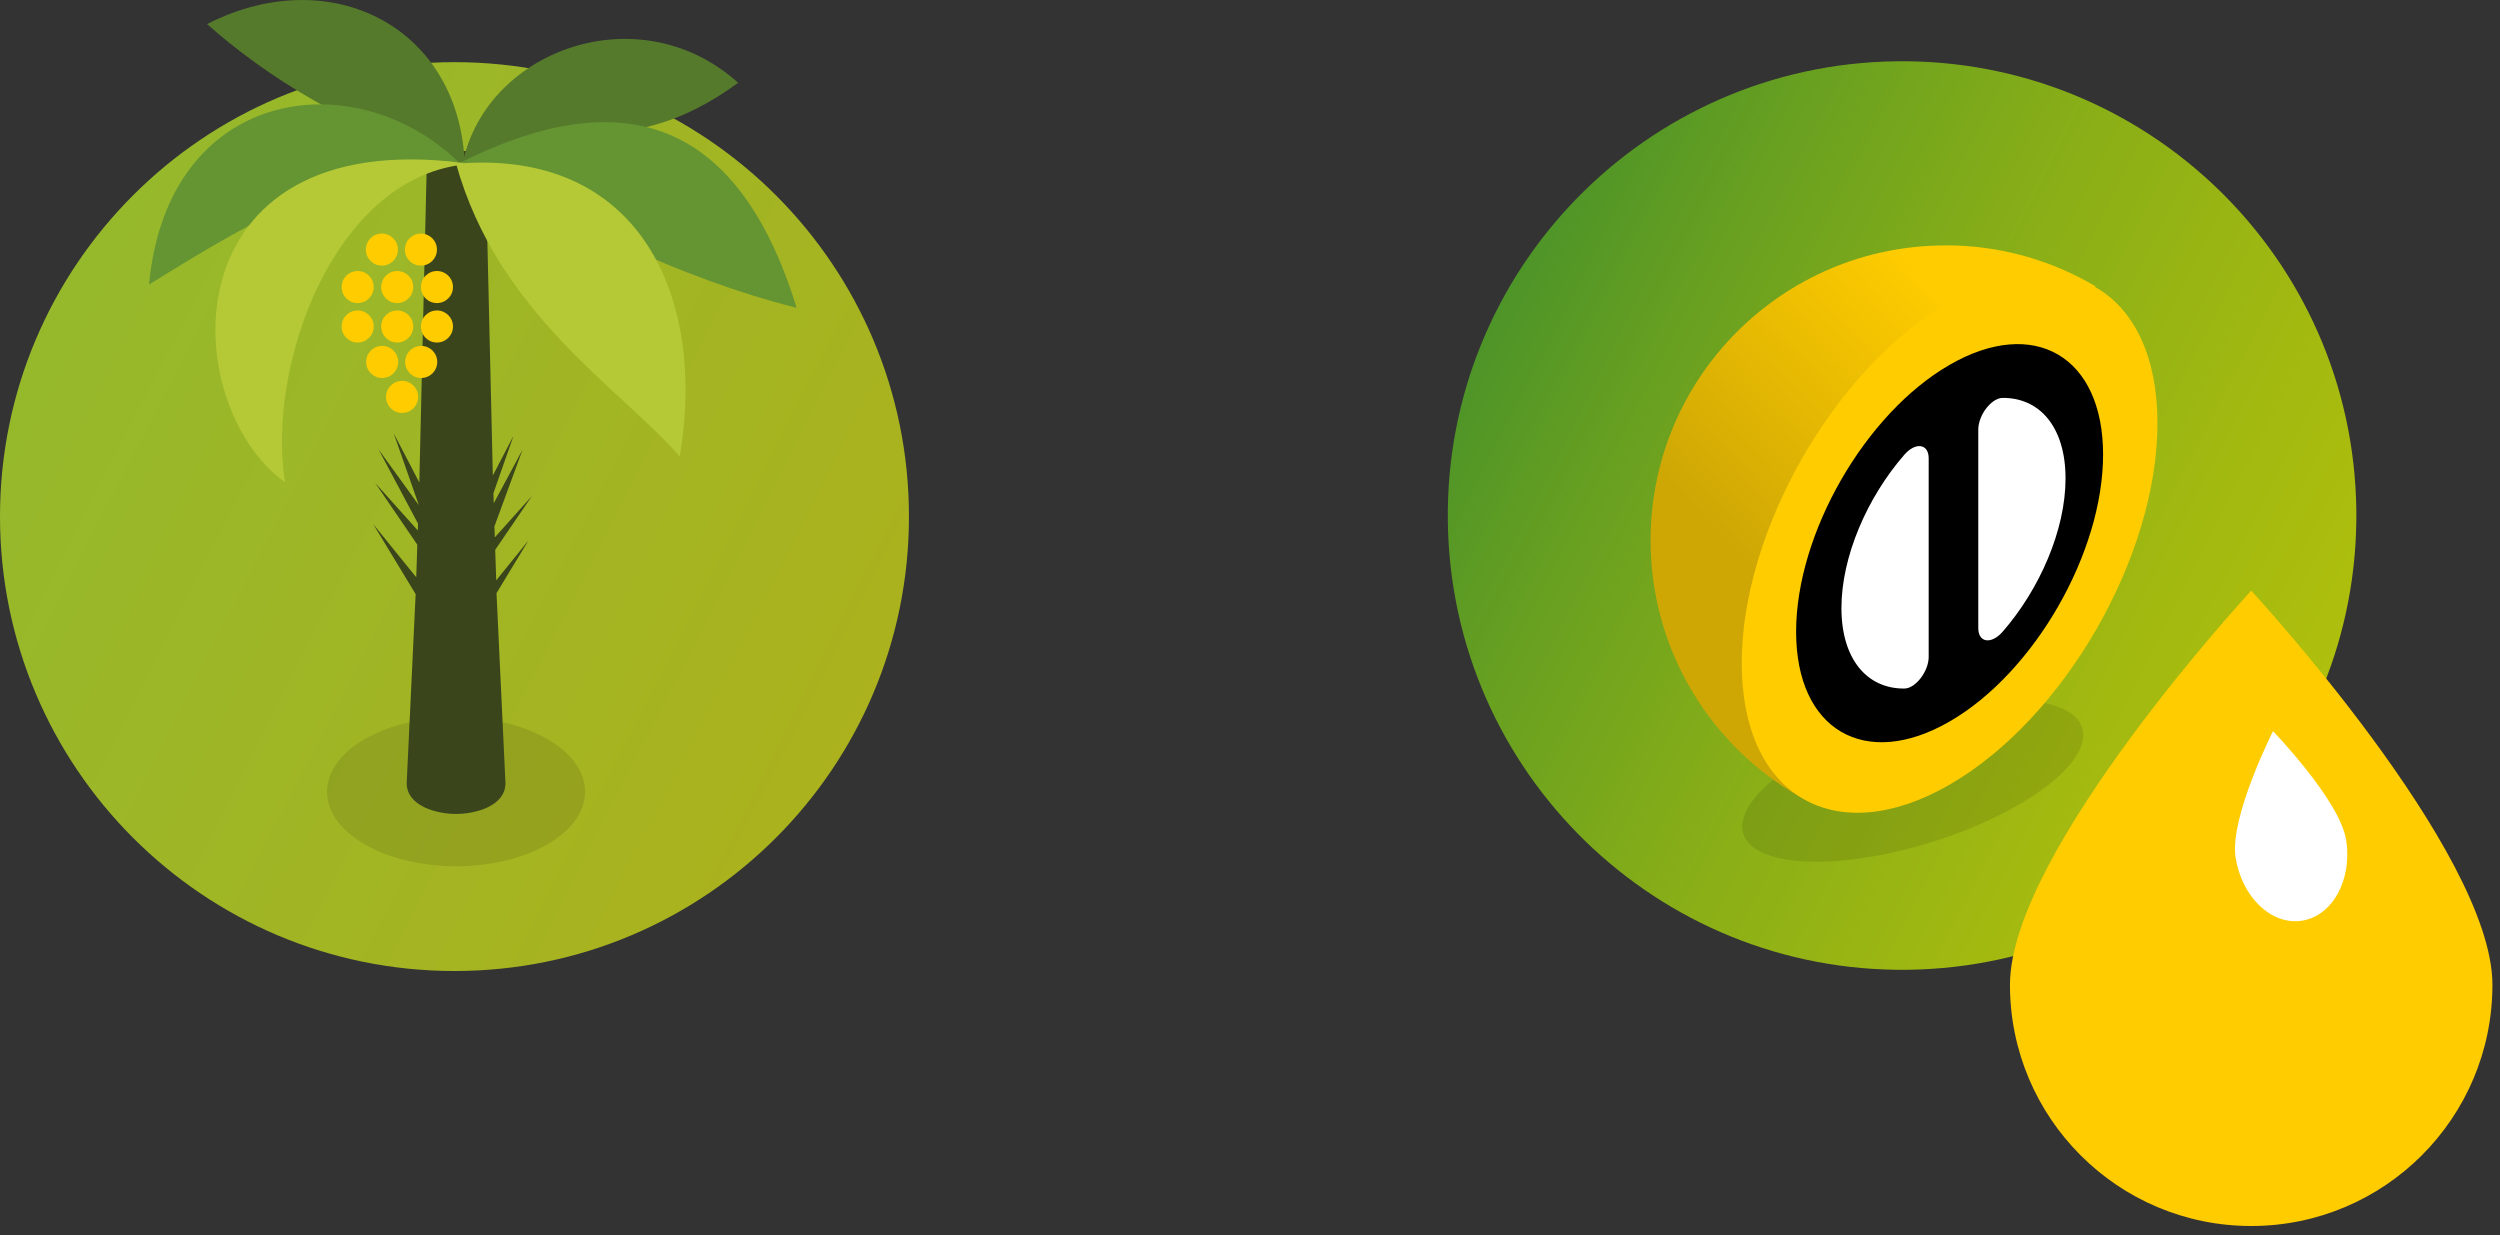 <svg width="251" height="124" viewBox="0 0 251 124" fill="none" xmlns="http://www.w3.org/2000/svg">
<rect x="0" y="0" width="251" height="124" fill="#333333" stroke="none"/>
<g clip-path="url(#clip0_4049_9204)">
<path d="M191.581 97.365C216.769 97.026 236.913 76.333 236.574 51.146C236.236 25.959 215.543 5.815 190.355 6.153C165.168 6.492 145.024 27.184 145.362 52.372C145.701 77.559 166.394 97.703 191.581 97.365Z" fill="url(#paint0_linear_4049_9204)"/>
<path opacity="0.1" fill-rule="evenodd" clip-rule="evenodd" d="M192.04 71.68C201.5 69.15 209.16 70.09 209.16 73.8C209.16 77.51 201.49 82.56 192.04 85.1C182.58 87.63 174.92 86.69 174.92 82.98C174.92 79.27 182.59 74.22 192.04 71.68Z" fill="black"/>
<path fill-rule="evenodd" clip-rule="evenodd" d="M195.33 24.64C178.98 24.64 165.72 37.9 165.72 54.25C165.72 65.36 171.84 75.03 180.88 80.1L210.38 28.74C205.97 26.13 200.82 24.63 195.33 24.63V24.64Z" fill="url(#paint1_linear_4049_9204)"/>
<path fill-rule="evenodd" clip-rule="evenodd" d="M195.74 30.29C207.23 23.65 216.61 29.13 216.61 42.49C216.61 55.85 207.24 72.15 195.74 78.78C184.25 85.42 174.87 79.94 174.87 66.58C174.87 53.22 184.24 36.92 195.74 30.29Z" fill="#FFCC00"/>
<path fill-rule="evenodd" clip-rule="evenodd" d="M195.74 36.63C204.23 31.73 211.15 35.78 211.15 45.64C211.15 55.5 204.23 67.54 195.74 72.44C187.25 77.34 180.33 73.29 180.33 63.43C180.33 53.57 187.25 41.53 195.74 36.63Z" fill="black"/>
<path fill-rule="evenodd" clip-rule="evenodd" d="M193.64 65.95C193.64 67.41 192.32 69.12 191.2 69.13C187.46 69.16 184.88 66.19 184.88 61.04C184.88 55.89 187.46 49.94 191.2 45.65C192.33 44.36 193.64 44.55 193.64 46.01V65.95Z" fill="white"/>
<path fill-rule="evenodd" clip-rule="evenodd" d="M198.62 63.07V43.13C198.62 41.67 199.94 39.96 201.06 39.95C204.8 39.92 207.38 42.89 207.38 48.04C207.38 53.19 204.8 59.14 201.06 63.43C199.93 64.72 198.62 64.53 198.62 63.07Z" fill="white"/>
<path fill-rule="evenodd" clip-rule="evenodd" d="M201.8 98.87C201.8 112.24 212.64 123.09 226.02 123.09C239.4 123.09 250.24 112.25 250.24 98.87C250.24 85.49 226.02 59.3 226.02 59.3C226.02 59.3 201.8 85.49 201.8 98.87Z" fill="#FFCC00"/>
<path fill-rule="evenodd" clip-rule="evenodd" d="M224.45 86.06C225.06 90.05 228.04 92.91 231.1 92.44C234.17 91.97 236.17 88.36 235.56 84.37C234.95 80.38 228.21 73.41 228.21 73.41C228.21 73.41 223.84 82.07 224.45 86.06Z" fill="white"/>
<path d="M0 51.86C0 77.06 20.43 97.49 45.63 97.49C70.83 97.49 91.26 77.06 91.26 51.86C91.26 26.66 70.83 6.24 45.63 6.24C20.43 6.24 0 26.67 0 51.86Z" fill="url(#paint2_linear_4049_9204)"/>
<path opacity="0.1" d="M45.79 72.01C42.47 72.01 39.16 72.74 36.63 74.2C31.57 77.12 31.57 81.86 36.63 84.78C39.16 86.24 42.48 86.97 45.79 86.97C49.1 86.97 52.42 86.24 54.95 84.78C60.01 81.86 60.01 77.12 54.95 74.2C52.42 72.74 49.1 72.01 45.79 72.01Z" fill="black"/>
<path fill-rule="evenodd" clip-rule="evenodd" d="M49.82 58.28L49.72 55.2L53.41 49.79L49.68 53.95L49.64 52.85L52.47 45.14L49.57 50.53L49.54 49.52L51.56 43.75L49.48 47.74L48.72 15.16H42.88L42.1 48.44L39.52 43.49L42.03 50.65V50.69L38 45.11L41.97 52.57L41.95 53.26L37.67 48.49L41.9 54.69L41.79 57.96L37.47 52.62L41.73 59.65L40.83 78.66C40.87 81 44 81.73 45.79 81.72C47.58 81.73 50.71 81 50.75 78.66L49.85 59.55L53.06 54.26L49.81 58.28H49.82Z" fill="#3A451C"/>
<path fill-rule="evenodd" clip-rule="evenodd" d="M38.34 26.67C39.23 26.67 39.95 25.95 39.95 25.06C39.95 24.17 39.23 23.45 38.34 23.45C37.45 23.45 36.73 24.17 36.73 25.06C36.73 25.95 37.45 26.67 38.34 26.67Z" fill="#FFCC00"/>
<path fill-rule="evenodd" clip-rule="evenodd" d="M42.26 26.67C43.15 26.67 43.87 25.95 43.87 25.06C43.87 24.17 43.15 23.45 42.26 23.45C41.37 23.45 40.65 24.17 40.65 25.06C40.65 25.95 41.37 26.67 42.26 26.67Z" fill="#FFCC00"/>
<path fill-rule="evenodd" clip-rule="evenodd" d="M38.37 37.95C39.26 37.95 39.98 37.23 39.98 36.34C39.98 35.45 39.26 34.73 38.37 34.73C37.48 34.73 36.76 35.45 36.76 36.34C36.76 37.23 37.48 37.95 38.37 37.95Z" fill="#FFCC00"/>
<path fill-rule="evenodd" clip-rule="evenodd" d="M40.37 41.46C41.26 41.46 41.98 40.74 41.98 39.85C41.98 38.96 41.26 38.24 40.37 38.24C39.48 38.24 38.76 38.96 38.76 39.85C38.76 40.74 39.48 41.46 40.37 41.46Z" fill="#FFCC00"/>
<path fill-rule="evenodd" clip-rule="evenodd" d="M42.29 37.95C43.18 37.95 43.9 37.23 43.9 36.34C43.9 35.45 43.18 34.73 42.29 34.73C41.4 34.73 40.68 35.45 40.68 36.34C40.68 37.23 41.4 37.95 42.29 37.95Z" fill="#FFCC00"/>
<path fill-rule="evenodd" clip-rule="evenodd" d="M35.91 30.43C36.8 30.43 37.52 29.71 37.52 28.82C37.52 27.93 36.8 27.21 35.91 27.21C35.02 27.21 34.3 27.93 34.3 28.82C34.3 29.71 35.02 30.43 35.91 30.43Z" fill="#FFCC00"/>
<path fill-rule="evenodd" clip-rule="evenodd" d="M39.88 30.43C40.77 30.43 41.49 29.71 41.49 28.82C41.49 27.93 40.77 27.21 39.88 27.21C38.99 27.21 38.27 27.93 38.27 28.82C38.27 29.71 38.99 30.43 39.88 30.43Z" fill="#FFCC00"/>
<path fill-rule="evenodd" clip-rule="evenodd" d="M43.87 30.43C44.76 30.43 45.48 29.71 45.48 28.82C45.48 27.93 44.76 27.21 43.87 27.21C42.98 27.21 42.26 27.93 42.26 28.82C42.26 29.71 42.98 30.43 43.87 30.43Z" fill="#FFCC00"/>
<path fill-rule="evenodd" clip-rule="evenodd" d="M35.91 34.39C36.8 34.39 37.52 33.67 37.52 32.78C37.52 31.89 36.8 31.17 35.91 31.17C35.02 31.17 34.3 31.89 34.3 32.78C34.3 33.67 35.02 34.39 35.91 34.39Z" fill="#FFCC00"/>
<path fill-rule="evenodd" clip-rule="evenodd" d="M39.88 34.39C40.77 34.39 41.49 33.67 41.49 32.78C41.49 31.89 40.77 31.17 39.88 31.17C38.99 31.17 38.27 31.89 38.27 32.78C38.27 33.67 38.99 34.39 39.88 34.39Z" fill="#FFCC00"/>
<path fill-rule="evenodd" clip-rule="evenodd" d="M43.87 34.39C44.76 34.39 45.48 33.67 45.48 32.78C45.48 31.89 44.76 31.17 43.87 31.17C42.98 31.17 42.26 31.89 42.26 32.78C42.26 33.67 42.98 34.39 43.87 34.39Z" fill="#FFCC00"/>
<path fill-rule="evenodd" clip-rule="evenodd" d="M74.11 8.31C63.82 -0.94 47.7 5.45 46.26 17.6C56.3 10.6 62.41 16.88 74.11 8.31Z" fill="#567A2B"/>
<path fill-rule="evenodd" clip-rule="evenodd" d="M20.79 2.42C33.22 -3.95 46.36 2.75 46.67 16.84C34.68 12.71 26.77 7.7 20.79 2.42Z" fill="#567A2B"/>
<path fill-rule="evenodd" clip-rule="evenodd" d="M79.98 30.9C73.98 11.44 62.03 8.34 46.02 16.43C57.04 22.09 67.99 27.91 79.98 30.9Z" fill="#659433"/>
<path fill-rule="evenodd" clip-rule="evenodd" d="M14.96 28.57C16.85 8.64 35.62 6.21 46.01 16.25C34.42 17.03 26.39 21.45 14.96 28.57Z" fill="#659433"/>
<path fill-rule="evenodd" clip-rule="evenodd" d="M46.51 16.37C46.98 16.85 45.99 16.05 46.46 16.53C33.45 18.1 26.75 36.73 28.62 48.43C17.66 40.51 16.83 12.55 46.51 16.36V16.37Z" fill="#B4C935"/>
<path fill-rule="evenodd" clip-rule="evenodd" d="M45.79 16.44C64.2 14.86 70.97 29.76 68.25 45.84C62.34 39.02 50.01 31.56 45.79 16.44Z" fill="#B4C935"/>
</g>
<defs>
<linearGradient id="paint0_linear_4049_9204" x1="49.52" y1="-20.277" x2="368.48" y2="142.153" gradientUnits="userSpaceOnUse">
<stop stop-color="#00733E"/>
<stop offset="0.2" stop-color="#00733E"/>
<stop offset="0.23" stop-color="#147B38"/>
<stop offset="0.29" stop-color="#3F8E2C"/>
<stop offset="0.36" stop-color="#669F21"/>
<stop offset="0.43" stop-color="#86AD18"/>
<stop offset="0.51" stop-color="#A0B811"/>
<stop offset="0.59" stop-color="#B4C10B"/>
<stop offset="0.69" stop-color="#C3C708"/>
<stop offset="0.81" stop-color="#CBCA05"/>
<stop offset="1" stop-color="#CECC05"/>
</linearGradient>
<linearGradient id="paint1_linear_4049_9204" x1="200.45" y1="35.08" x2="176.4" y2="57.87" gradientUnits="userSpaceOnUse">
<stop stop-color="#FFCC00"/>
<stop offset="1" stop-color="#CEA705"/>
</linearGradient>
<linearGradient id="paint2_linear_4049_9204" x1="-97.29" y1="-20.91" x2="221.8" y2="141.58" gradientUnits="userSpaceOnUse">
<stop stop-color="#7BC13E"/>
<stop offset="1" stop-color="#CEA705"/>
</linearGradient>
<clipPath id="clip0_4049_9204">
<rect width="250.23" height="123.09" fill="white"/>
</clipPath>
</defs>
</svg>
